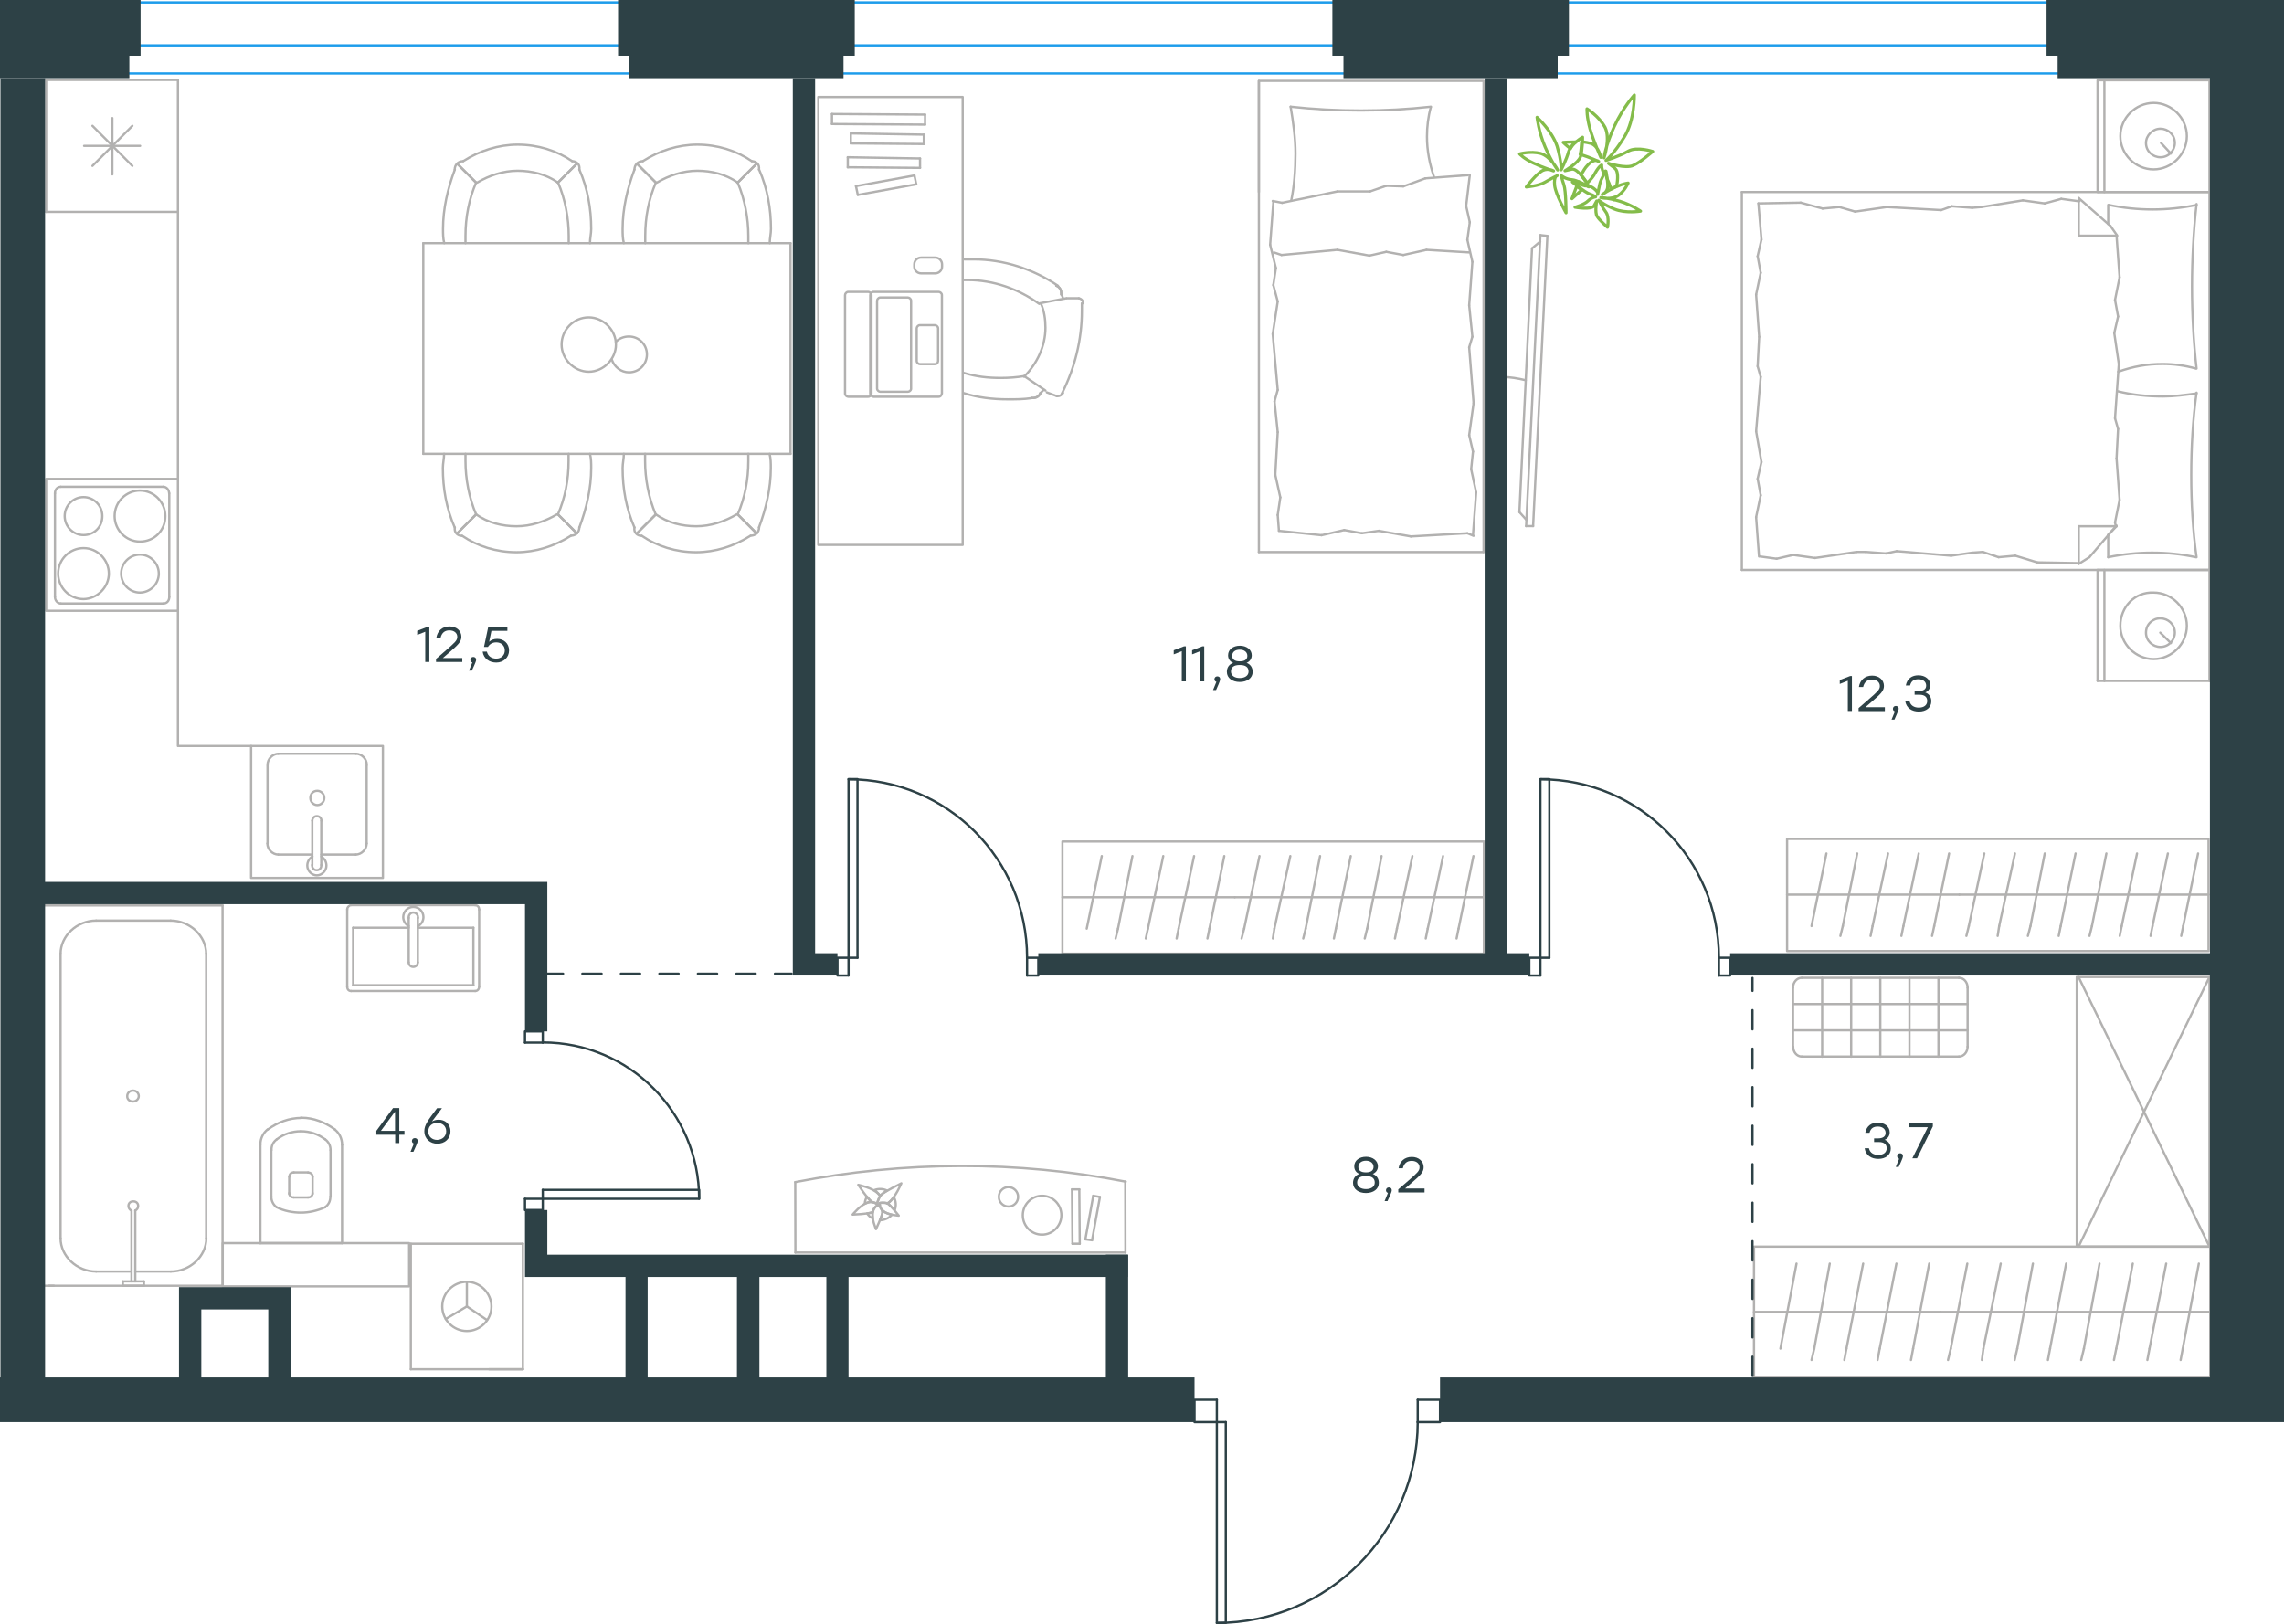 <?xml version="1.0" encoding="utf-8"?>
<!-- Generator: Adobe Illustrator 26.5.0, SVG Export Plug-In . SVG Version: 6.00 Build 0)  -->
<svg version="1.1" id="Слой_1" xmlns="http://www.w3.org/2000/svg" xmlns:xlink="http://www.w3.org/1999/xlink" x="0px" y="0px"
	 viewBox="0 0 1504.4 1069.9" style="enable-background:new 0 0 1504.4 1069.9;" xml:space="preserve">
<style type="text/css">
	.st0{fill:none;stroke:#1D9CEB;stroke-width:1.5;stroke-linecap:round;stroke-linejoin:round;stroke-miterlimit:22.926;}
	.st1{fill:none;stroke:#B2B1B0;stroke-width:1.5;stroke-linecap:round;stroke-linejoin:round;stroke-miterlimit:22.926;}
	.st2{fill:none;stroke:#2D4146;stroke-width:1.5;stroke-linecap:round;stroke-linejoin:round;stroke-miterlimit:10;}
	.st3{enable-background:new    ;}
	.st4{fill:#2D4146;}
	.st5{fill:none;stroke:#2D4146;stroke-width:1.5;stroke-linecap:round;stroke-linejoin:round;stroke-dasharray:12.684,12.684;}
	.st6{fill:none;stroke:#84BC4A;stroke-width:2;stroke-linecap:round;stroke-linejoin:round;stroke-miterlimit:22.926;}
</style>
<line class="st0" x1="47.1" y1="48.4" x2="1413.3" y2="48.4"/>
<line class="st0" x1="47.1" y1="1.6" x2="1413.3" y2="1.6"/>
<line class="st0" x1="47.1" y1="29.9" x2="1413.3" y2="29.9"/>
<g>
	<line class="st1" x1="1455.3" y1="375.5" x2="1455.3" y2="448.6"/>
	<line class="st1" x1="1381.6" y1="448.6" x2="1381.6" y2="375.5"/>
	<line class="st1" x1="1381.6" y1="375.5" x2="1455.3" y2="375.5"/>
	<line class="st1" x1="1455.3" y1="448.6" x2="1381.6" y2="448.6"/>
	<line class="st1" x1="1422.9" y1="416.8" x2="1429.9" y2="423.7"/>
	<line class="st1" x1="1386.1" y1="448.6" x2="1386.1" y2="375.5"/>
	<path class="st1" d="M1396.6,412.3c0,11.9,10,21.9,21.9,21.9s21.9-9.9,21.9-21.9c0-11.9-9.9-21.9-21.9-21.9
		C1406,389.9,1396.6,399.9,1396.6,412.3z"/>
	<path class="st1" d="M1413.5,416.8c0,5.5,4.5,9.4,9.5,9.4c5.5,0,9.5-4.5,9.5-9.4c0-5.5-4.5-9.4-9.5-9.4
		C1417.9,407.3,1413.5,411.3,1413.5,416.8z"/>
	<line class="st1" x1="1455.3" y1="126.5" x2="1455.3" y2="375.5"/>
	<line class="st1" x1="1388.6" y1="147.6" x2="1388.6" y2="135"/>
	<line class="st1" x1="1394.1" y1="346.7" x2="1369.2" y2="346.7"/>
	<line class="st1" x1="1388.6" y1="352.2" x2="1394.1" y2="346.7"/>
	<line class="st1" x1="1147.3" y1="126.5" x2="1455.3" y2="126.5"/>
	<line class="st1" x1="1369.2" y1="371.5" x2="1369.2" y2="346.7"/>
	<line class="st1" x1="1455.3" y1="375.5" x2="1147.3" y2="375.5"/>
	<line class="st1" x1="1369.2" y1="130.5" x2="1390.1" y2="148.9"/>
	<line class="st1" x1="1390.1" y1="148.9" x2="1394.6" y2="155.3"/>
	<line class="st1" x1="1388.6" y1="367.1" x2="1388.6" y2="352.6"/>
	<line class="st1" x1="1394.1" y1="155.3" x2="1369.2" y2="155.3"/>
	<line class="st1" x1="1394.1" y1="346.2" x2="1376.2" y2="367.1"/>
	<line class="st1" x1="1376.2" y1="367.1" x2="1369.2" y2="371.5"/>
	<line class="st1" x1="1369.2" y1="130.5" x2="1369.2" y2="155.3"/>
	<line class="st1" x1="1157.7" y1="241.3" x2="1158.7" y2="221.9"/>
	<line class="st1" x1="1160.2" y1="304.4" x2="1156.7" y2="284.1"/>
	<line class="st1" x1="1159.7" y1="326.3" x2="1157.7" y2="315.4"/>
	<line class="st1" x1="1157.7" y1="315.4" x2="1160.2" y2="304.4"/>
	<line class="st1" x1="1159.7" y1="248.3" x2="1157.7" y2="241.3"/>
	<line class="st1" x1="1156.7" y1="284.1" x2="1159.7" y2="248.3"/>
	<line class="st1" x1="1158.6" y1="366.6" x2="1156.7" y2="340.7"/>
	<line class="st1" x1="1156.7" y1="340.7" x2="1159.7" y2="326.3"/>
	<line class="st1" x1="1160.2" y1="157.8" x2="1158.2" y2="134"/>
	<line class="st1" x1="1159.7" y1="179.7" x2="1157.7" y2="168.8"/>
	<line class="st1" x1="1157.7" y1="168.8" x2="1160.2" y2="157.8"/>
	<line class="st1" x1="1158.7" y1="221.9" x2="1156.7" y2="194.1"/>
	<line class="st1" x1="1156.7" y1="194.1" x2="1159.7" y2="179.7"/>
	<line class="st1" x1="1147.3" y1="126.5" x2="1147.3" y2="375.5"/>
	<path class="st1" d="M1446.8,242.8c-2-17.9-3-35.8-3-54.2c0-17.9,1-36.3,3-54.2"/>
	<path class="st1" d="M1395.2,244.9c10-3.5,18.8-5.1,29.2-5.1c7.5,0,14.9,1,21.9,3"/>
	<path class="st1" d="M1446.8,135c-9.5,2-19.4,3-28.9,3c-10,0-19.4-1-28.9-3"/>
	<path class="st1" d="M1446.8,259.2c-7.5,1-14.9,2-21.9,2c-10.4,0-20.4-1-30.4-3.5"/>
	<line class="st1" x1="1306" y1="363.6" x2="1299" y2="364.1"/>
	<line class="st1" x1="1327.4" y1="366.1" x2="1316.4" y2="367.1"/>
	<line class="st1" x1="1316.4" y1="367.1" x2="1306" y2="363.6"/>
	<line class="st1" x1="1369.2" y1="371" x2="1341.8" y2="370.5"/>
	<line class="st1" x1="1341.8" y1="370.5" x2="1327.4" y2="366.1"/>
	<line class="st1" x1="1242.3" y1="364.6" x2="1228.9" y2="363.6"/>
	<line class="st1" x1="1299" y1="364.1" x2="1285.1" y2="366.1"/>
	<line class="st1" x1="1249.3" y1="363.1" x2="1242.3" y2="364.6"/>
	<line class="st1" x1="1285.1" y1="366.1" x2="1249.3" y2="363.1"/>
	<line class="st1" x1="1228.9" y1="363.6" x2="1222.9" y2="363.6"/>
	<line class="st1" x1="1181.1" y1="365.6" x2="1170.2" y2="368.1"/>
	<line class="st1" x1="1170.2" y1="368.1" x2="1159.2" y2="366.6"/>
	<line class="st1" x1="1222.9" y1="363.6" x2="1195.5" y2="367.6"/>
	<line class="st1" x1="1195.5" y1="367.6" x2="1181.1" y2="365.6"/>
	<line class="st1" x1="1221.9" y1="139.4" x2="1228.9" y2="138.4"/>
	<line class="st1" x1="1200.5" y1="137.4" x2="1211.5" y2="136.4"/>
	<line class="st1" x1="1211.5" y1="136.4" x2="1221.9" y2="139.4"/>
	<line class="st1" x1="1158.2" y1="134" x2="1186.1" y2="133.5"/>
	<line class="st1" x1="1186.1" y1="133.5" x2="1200.5" y2="137.4"/>
	<line class="st1" x1="1285.6" y1="135.9" x2="1299" y2="136.9"/>
	<line class="st1" x1="1228.9" y1="138.4" x2="1242.8" y2="136.4"/>
	<line class="st1" x1="1278.6" y1="138.4" x2="1285.6" y2="135.9"/>
	<line class="st1" x1="1242.8" y1="136.4" x2="1278.6" y2="138.4"/>
	<line class="st1" x1="1299" y1="136.9" x2="1305" y2="136.4"/>
	<line class="st1" x1="1368.7" y1="132.5" x2="1369.7" y2="132.5"/>
	<line class="st1" x1="1346.8" y1="134" x2="1357.7" y2="131"/>
	<line class="st1" x1="1357.7" y1="131" x2="1368.7" y2="132.5"/>
	<line class="st1" x1="1305" y1="136.4" x2="1332.4" y2="132"/>
	<line class="st1" x1="1332.4" y1="132" x2="1346.8" y2="134"/>
	<path class="st1" d="M1446.8,367.1c-2.5-17.9-3.5-35.8-3.5-54.2c0-17.9,1-36.3,3.5-54.2"/>
	<path class="st1" d="M1388.6,367.1c9.5-2,19.4-3,28.9-3c10,0,19.4,1,28.9,3"/>
	<line class="st1" x1="1395.1" y1="282.6" x2="1394.1" y2="302"/>
	<line class="st1" x1="1392.6" y1="219.4" x2="1395.6" y2="239.8"/>
	<line class="st1" x1="1393.1" y1="197.6" x2="1395.1" y2="208.5"/>
	<line class="st1" x1="1395.1" y1="208.5" x2="1392.6" y2="219.4"/>
	<line class="st1" x1="1393.1" y1="275.6" x2="1395.1" y2="282.6"/>
	<line class="st1" x1="1395.6" y1="239.8" x2="1393.1" y2="275.6"/>
	<line class="st1" x1="1394.1" y1="155.3" x2="1396.1" y2="182.7"/>
	<line class="st1" x1="1396.1" y1="182.7" x2="1393.1" y2="197.6"/>
	<line class="st1" x1="1393.1" y1="344.2" x2="1393.6" y2="346.7"/>
	<line class="st1" x1="1394.1" y1="302" x2="1396.1" y2="329.3"/>
	<line class="st1" x1="1396.1" y1="329.3" x2="1393.1" y2="344.2"/>
	<line class="st1" x1="1455.3" y1="52.9" x2="1455.3" y2="126.5"/>
	<line class="st1" x1="1381.6" y1="126.5" x2="1381.6" y2="52.9"/>
	<line class="st1" x1="1382.1" y1="52.9" x2="1455.3" y2="52.9"/>
	<line class="st1" x1="1455.3" y1="126.5" x2="1382.1" y2="126.5"/>
	<line class="st1" x1="1423.4" y1="94.2" x2="1429.9" y2="101.2"/>
	<line class="st1" x1="1386.1" y1="126.5" x2="1386.1" y2="52.9"/>
	<path class="st1" d="M1396.6,89.7c0,11.9,9.9,21.9,21.9,21.9c11.9,0,21.9-9.9,21.9-21.9c0-11.9-9.9-21.9-21.9-21.9
		C1406.5,67.9,1396.6,77.8,1396.6,89.7z"/>
	<path class="st1" d="M1413.5,94.2c0,5.5,4.5,9.4,9.5,9.4c5.5,0,9.5-4.5,9.5-9.4c0-5.5-4.5-9.4-9.5-9.4
		C1417.9,84.8,1413.5,89.2,1413.5,94.2z"/>
</g>
<g>
	<path class="st1" d="M1004.9,250.5c-5.1-1.2-10.1-2.1-15.1-2.1"/>
	<line class="st1" x1="1014.6" y1="154.9" x2="1005.2" y2="346.6"/>
	<line class="st1" x1="1009.8" y1="346.6" x2="1019.2" y2="155.4"/>
	<line class="st1" x1="1019.2" y1="155.4" x2="1014.6" y2="154.9"/>
	<line class="st1" x1="1000.8" y1="337.4" x2="1009.1" y2="163.6"/>
	<line class="st1" x1="1005.3" y1="342.4" x2="1000.8" y2="337.4"/>
	<line class="st1" x1="1009.1" y1="163.6" x2="1014.5" y2="159.1"/>
	<line class="st1" x1="1009.8" y1="346.6" x2="1005.2" y2="346.6"/>
</g>
<g>
	<line class="st1" x1="1177.1" y1="589.4" x2="1290.6" y2="589.4"/>
	<line class="st1" x1="1272.6" y1="616.6" x2="1274" y2="610.1"/>
	<line class="st1" x1="1274" y1="610.1" x2="1283.8" y2="562.3"/>
	<line class="st1" x1="1252.4" y1="616.6" x2="1253.7" y2="610.1"/>
	<line class="st1" x1="1253.7" y1="610.1" x2="1263.8" y2="562.3"/>
	<line class="st1" x1="1232.1" y1="616.6" x2="1233.4" y2="610.1"/>
	<line class="st1" x1="1233.4" y1="610.1" x2="1243.6" y2="562.3"/>
	<line class="st1" x1="1212.2" y1="616.6" x2="1213.8" y2="610.1"/>
	<line class="st1" x1="1213.8" y1="610.1" x2="1223.3" y2="562.3"/>
	<line class="st1" x1="1193.2" y1="610.1" x2="1203" y2="562.3"/>
	<rect x="1177.1" y="552.7" class="st1" width="277.6" height="73.9"/>
	<line class="st1" x1="1290.6" y1="589.4" x2="1454.7" y2="589.4"/>
	<line class="st1" x1="1436.7" y1="616.6" x2="1438" y2="610.1"/>
	<line class="st1" x1="1438" y1="610.1" x2="1447.8" y2="562.3"/>
	<line class="st1" x1="1416.5" y1="616.6" x2="1417.8" y2="610.1"/>
	<line class="st1" x1="1417.8" y1="610.1" x2="1427.9" y2="562.3"/>
	<line class="st1" x1="1396.2" y1="616.6" x2="1397.5" y2="610.1"/>
	<line class="st1" x1="1397.5" y1="610.1" x2="1407.6" y2="562.3"/>
	<line class="st1" x1="1376.3" y1="616.6" x2="1377.9" y2="610.1"/>
	<line class="st1" x1="1377.9" y1="610.1" x2="1387.4" y2="562.3"/>
	<line class="st1" x1="1356" y1="616.6" x2="1357.3" y2="610.1"/>
	<line class="st1" x1="1357.3" y1="610.1" x2="1367.1" y2="562.3"/>
	<line class="st1" x1="1335.7" y1="616.6" x2="1337.4" y2="610.1"/>
	<line class="st1" x1="1337.4" y1="610.1" x2="1346.8" y2="562.3"/>
	<line class="st1" x1="1315.8" y1="616.6" x2="1316.8" y2="610.1"/>
	<line class="st1" x1="1316.8" y1="610.1" x2="1327.2" y2="562.3"/>
	<line class="st1" x1="1296.8" y1="610.1" x2="1307" y2="562.3"/>
	<line class="st1" x1="1295.2" y1="616.6" x2="1296.8" y2="610.1"/>
</g>
<g>
	<line class="st1" x1="880.9" y1="164.6" x2="902" y2="168.4"/>
	<line class="st1" x1="913.1" y1="165.9" x2="924.3" y2="168"/>
	<line class="st1" x1="902" y1="168.4" x2="913.1" y2="165.9"/>
	<line class="st1" x1="839.1" y1="166.3" x2="844.1" y2="168"/>
	<line class="st1" x1="844.1" y1="168" x2="880.9" y2="164.6"/>
	<line class="st1" x1="939.6" y1="164.6" x2="967.7" y2="166.3"/>
	<line class="st1" x1="924.3" y1="168" x2="939.6" y2="164.6"/>
	<line class="st1" x1="967.7" y1="201.1" x2="969.8" y2="221.8"/>
	<line class="st1" x1="970.6" y1="265.6" x2="967.7" y2="286.7"/>
	<line class="st1" x1="970.2" y1="297.5" x2="969" y2="309.1"/>
	<line class="st1" x1="967.7" y1="286.7" x2="970.2" y2="297.5"/>
	<line class="st1" x1="969.8" y1="221.8" x2="967.7" y2="228.8"/>
	<line class="st1" x1="967.7" y1="228.8" x2="970.6" y2="265.6"/>
	<line class="st1" x1="972.3" y1="324.4" x2="970.2" y2="352.6"/>
	<line class="st1" x1="969" y1="309.1" x2="972.3" y2="324.4"/>
	<line class="st1" x1="968.1" y1="146.4" x2="966.5" y2="158"/>
	<line class="st1" x1="969.8" y1="172.5" x2="967.7" y2="201.1"/>
	<line class="st1" x1="966.5" y1="158" x2="969.8" y2="172.5"/>
	<line class="st1" x1="841.6" y1="284.7" x2="839.5" y2="264.4"/>
	<line class="st1" x1="838.3" y1="220.1" x2="841.6" y2="198.6"/>
	<line class="st1" x1="838.7" y1="187.8" x2="840.4" y2="176.6"/>
	<line class="st1" x1="841.6" y1="198.6" x2="838.7" y2="187.8"/>
	<line class="st1" x1="839.5" y1="264.4" x2="841.6" y2="256.9"/>
	<line class="st1" x1="841.6" y1="256.9" x2="838.3" y2="220.1"/>
	<line class="st1" x1="836.6" y1="161.3" x2="838.7" y2="133.2"/>
	<line class="st1" x1="840.4" y1="176.6" x2="836.6" y2="161.3"/>
	<line class="st1" x1="841.6" y1="339.3" x2="843.3" y2="327.7"/>
	<line class="st1" x1="842.4" y1="349.7" x2="841.6" y2="339.3"/>
	<line class="st1" x1="840" y1="312.8" x2="841.6" y2="284.7"/>
	<line class="st1" x1="843.3" y1="327.7" x2="840" y2="312.8"/>
	<line class="st1" x1="977.2" y1="363.7" x2="829.2" y2="363.7"/>
	<polyline class="st1" points="977.2,363.7 977.2,53.3 829.2,53.3 829.2,363.7 	"/>
	<line class="st1" x1="929.3" y1="353.4" x2="908.2" y2="349.7"/>
	<line class="st1" x1="897" y1="351.3" x2="885.4" y2="349.2"/>
	<line class="st1" x1="908.2" y1="349.7" x2="897" y2="351.3"/>
	<line class="st1" x1="970.6" y1="353" x2="966.5" y2="351.3"/>
	<line class="st1" x1="966.5" y1="351.3" x2="929.3" y2="353.4"/>
	<line class="st1" x1="870.5" y1="352.6" x2="842.4" y2="349.7"/>
	<line class="st1" x1="885.4" y1="349.2" x2="870.5" y2="352.6"/>
	<line class="st1" x1="968.1" y1="115.4" x2="965.7" y2="135.7"/>
	<line class="st1" x1="965.7" y1="135.7" x2="968.1" y2="146.4"/>
	<line class="st1" x1="880.9" y1="126.1" x2="902.4" y2="126.1"/>
	<line class="st1" x1="913.1" y1="122.4" x2="924.3" y2="122.8"/>
	<line class="st1" x1="902.4" y1="126.1" x2="913.1" y2="122.4"/>
	<line class="st1" x1="838.3" y1="132.4" x2="844.5" y2="133.6"/>
	<line class="st1" x1="844.5" y1="133.6" x2="880.9" y2="126.1"/>
	<line class="st1" x1="938.8" y1="117.5" x2="966.9" y2="115.4"/>
	<line class="st1" x1="924.3" y1="122.8" x2="938.8" y2="117.5"/>
	<line class="st1" x1="829.2" y1="126.5" x2="829.2" y2="53.3"/>
	<path class="st1" d="M942.5,70.3c-15.3,1.7-30.5,2.5-46.2,2.5c-15.3,0-30.9-0.8-46.2-2.5"/>
	<path class="st1" d="M944.6,116.8c-3-8.8-4.7-17.6-4.7-26.8c0-6.6,0.8-13.2,2.5-19.3"/>
	<path class="st1" d="M850.1,70.3c1.7,10.1,3.2,20.8,3.2,30.9c0,10.7-0.9,22-2.8,30.9"/>
</g>
<g>
	<rect x="539" y="63.9" class="st1" width="95.1" height="295.1"/>
	<line class="st1" x1="710.6" y1="196.5" x2="702.7" y2="196.5"/>
	<line class="st1" x1="689.5" y1="258.5" x2="696.1" y2="261"/>
	<line class="st1" x1="674.6" y1="247.8" x2="688.6" y2="257.3"/>
	<line class="st1" x1="684.9" y1="199.8" x2="702.3" y2="196.5"/>
	<path class="st1" d="M674.6,247.8c-5,0.8-9.9,1.2-15.3,1.2c-8.7,0-16.1-0.8-24.4-3.3"/>
	<path class="st1" d="M635.2,170.9h6.2c19.5,0,38.9,6.2,55.5,17.4"/>
	<path class="st1" d="M634.8,184.5h2.5c17,0,33.5,5.8,47.2,15.7"/>
	<path class="st1" d="M685.7,200.2c2.1,4.5,2.9,10.3,2.9,15.7c0,12-5.4,23.6-14.1,32.3"/>
	<path class="st1" d="M679.5,262.3c-5.4,0.8-10.3,0.8-15.7,0.8c-10.3,0-19.9-1.2-29-4.1"/>
	<path class="st1" d="M699.4,194.4c0.4,0.8,0.4,1.2,0.8,2.1"/>
	<path class="st1" d="M712.6,199.8v5c0,19-4.6,37.6-13.2,54.6"/>
	<path class="st1" d="M700.2,258.9c-0.8,1.2-2.1,2.1-3.3,2.1h-0.8"/>
	<path class="st1" d="M710.6,196.5c2.1,0.4,2.9,2.1,2.9,3.3"/>
	<path class="st1" d="M687.4,256.9c-0.8,0.8-1.2,1.2-2.1,2.1"/>
	<path class="st1" d="M695.7,188.2c2.1,0.8,3.3,2.5,3.3,5v0.8"/>
	<path class="st1" d="M685.3,258.9c-0.8,2.1-2.5,3.3-5,3.3h-0.8"/>
	<path class="st1" d="M685.3,258.9c-0.8,2.1-2.5,3.3-5,3.3h-0.8"/>
	<path class="st1" d="M695.7,188.2c2.1,0.8,3.3,2.5,3.3,5v0.8"/>
	<path class="st1" d="M571.9,261.4h-13.2c-0.8,0-2.1-0.8-2.1-2.1v-64.9c0-0.8,0.8-2.1,2.1-2.1h13.2c0.8,0,2.1,0.8,2.1,2.1v64.9
		C573.6,261,572.7,261.4,571.9,261.4z"/>
	<path class="st1" d="M598,258.1h-18.2c-0.8,0-2.1-0.8-2.1-2.1v-57.9c0-0.8,0.8-2.1,2.1-2.1H598c0.8,0,2.1,0.8,2.1,2.1v58.3
		C600,257.3,598.8,258.1,598,258.1z"/>
	<path class="st1" d="M615.8,239.9h-9.9c-0.8,0-2.1-0.8-2.1-2.1v-21.5c0-0.8,0.8-2.1,2.1-2.1h9.9c0.8,0,2.1,0.8,2.1,2.1v21.5
		C617.8,239.1,617,239.9,615.8,239.9z"/>
	<path class="st1" d="M618.3,261.4h-43c-0.8,0-2.1-0.8-2.1-2.1v-64.9c0-0.8,0.8-2.1,2.1-2.1h43c0.8,0,2.1,0.8,2.1,2.1v64.9
		C619.9,261,619.1,261.4,618.3,261.4z"/>
	<line class="st1" x1="603.5" y1="121.4" x2="565" y2="128.4"/>
	<line class="st1" x1="558.4" y1="110.2" x2="558.4" y2="103.6"/>
	<line class="st1" x1="558.4" y1="103.6" x2="606" y2="104.4"/>
	<line class="st1" x1="606" y1="110.6" x2="558.4" y2="110.2"/>
	<line class="st1" x1="602.3" y1="115.6" x2="603.5" y2="121.4"/>
	<line class="st1" x1="606" y1="104.4" x2="606" y2="110.6"/>
	<line class="st1" x1="563.8" y1="122.6" x2="602.3" y2="115.6"/>
	<line class="st1" x1="565" y1="128.4" x2="563.8" y2="122.6"/>
	<line class="st1" x1="560.4" y1="94.5" x2="560.4" y2="87.9"/>
	<line class="st1" x1="560.4" y1="87.9" x2="608.5" y2="88.7"/>
	<line class="st1" x1="608.5" y1="94.9" x2="560.4" y2="94.5"/>
	<line class="st1" x1="608.5" y1="88.7" x2="608.5" y2="94.9"/>
	<line class="st1" x1="548" y1="81.7" x2="548" y2="75.1"/>
	<line class="st1" x1="548" y1="75.1" x2="609.3" y2="75.5"/>
	<line class="st1" x1="609.3" y1="82.1" x2="548" y2="81.7"/>
	<line class="st1" x1="609.3" y1="75.5" x2="609.3" y2="82.1"/>
	<path class="st1" d="M602.2,175.7v-1.6c0-2.4,2-4.4,4.5-4.4h9.3c2.4,0,4.5,2,4.5,4.4v1.6c0,2.4-2,4.4-4.5,4.4h-9.3
		C604.2,180.1,602.2,178.1,602.2,175.7z"/>
</g>
<g>
	<line class="st1" x1="699.8" y1="591.1" x2="813.3" y2="591.1"/>
	<line class="st1" x1="795.3" y1="618.3" x2="796.6" y2="611.8"/>
	<line class="st1" x1="796.6" y1="611.8" x2="806.4" y2="564"/>
	<line class="st1" x1="775" y1="618.3" x2="776.3" y2="611.8"/>
	<line class="st1" x1="776.3" y1="611.8" x2="786.5" y2="564"/>
	<line class="st1" x1="754.7" y1="618.3" x2="756.1" y2="611.8"/>
	<line class="st1" x1="756.1" y1="611.8" x2="766.2" y2="564"/>
	<line class="st1" x1="734.8" y1="618.3" x2="736.4" y2="611.8"/>
	<line class="st1" x1="736.4" y1="611.8" x2="745.9" y2="564"/>
	<line class="st1" x1="715.8" y1="611.8" x2="725.7" y2="564"/>
	<rect x="699.8" y="554.4" class="st1" width="277.6" height="73.9"/>
	<line class="st1" x1="813.3" y1="591.1" x2="977.3" y2="591.1"/>
	<line class="st1" x1="959.4" y1="618.3" x2="960.7" y2="611.8"/>
	<line class="st1" x1="960.7" y1="611.8" x2="970.5" y2="564"/>
	<line class="st1" x1="939.1" y1="618.3" x2="940.4" y2="611.8"/>
	<line class="st1" x1="940.4" y1="611.8" x2="950.5" y2="564"/>
	<line class="st1" x1="918.8" y1="618.3" x2="920.1" y2="611.8"/>
	<line class="st1" x1="920.1" y1="611.8" x2="930.3" y2="564"/>
	<line class="st1" x1="898.9" y1="618.3" x2="900.5" y2="611.8"/>
	<line class="st1" x1="900.5" y1="611.8" x2="910" y2="564"/>
	<line class="st1" x1="878.6" y1="618.3" x2="879.9" y2="611.8"/>
	<line class="st1" x1="879.9" y1="611.8" x2="889.7" y2="564"/>
	<line class="st1" x1="858.4" y1="618.3" x2="860" y2="611.8"/>
	<line class="st1" x1="860" y1="611.8" x2="869.5" y2="564"/>
	<line class="st1" x1="838.4" y1="618.3" x2="839.4" y2="611.8"/>
	<line class="st1" x1="839.4" y1="611.8" x2="849.9" y2="564"/>
	<line class="st1" x1="819.5" y1="611.8" x2="829.6" y2="564"/>
	<line class="st1" x1="817.8" y1="618.3" x2="819.5" y2="611.8"/>
</g>
<g>
	<line class="st1" x1="117.2" y1="52.7" x2="117.2" y2="139.6"/>
	<line class="st1" x1="74" y1="77.8" x2="74" y2="114.9"/>
	<line class="st1" x1="60.9" y1="109.3" x2="87.2" y2="82.9"/>
	<line class="st1" x1="60.9" y1="82.9" x2="87.2" y2="109.3"/>
	<line class="st1" x1="55.4" y1="96.1" x2="92.3" y2="96.1"/>
	<line class="st1" x1="117.2" y1="139.6" x2="30.4" y2="139.6"/>
	<line class="st1" x1="30.4" y1="52.7" x2="30.4" y2="139.6"/>
	<line class="st1" x1="117.2" y1="52.7" x2="30.4" y2="52.7"/>
</g>
<g>
	<rect x="165.4" y="491.5" class="st1" width="86.8" height="86.9"/>
	<line class="st1" x1="205.7" y1="540.7" x2="205.7" y2="569.9"/>
	<line class="st1" x1="211.6" y1="563" x2="234.4" y2="563"/>
	<line class="st1" x1="234.4" y1="496.6" x2="183.3" y2="496.6"/>
	<line class="st1" x1="183.3" y1="563" x2="205.7" y2="563"/>
	<line class="st1" x1="176.2" y1="503.9" x2="176.2" y2="555.7"/>
	<line class="st1" x1="211.6" y1="569.9" x2="211.6" y2="540.7"/>
	<line class="st1" x1="241.5" y1="555.7" x2="241.5" y2="503.9"/>
	<path class="st1" d="M205.7,540.7L205.7,540.7c0-1.7,1.3-3,3-3s3,1.3,3,3"/>
	<path class="st1" d="M241.5,555.7c0,3.9-3.4,7.3-7.2,7.3"/>
	<path class="st1" d="M211.6,564.3c2.1,1.3,3.4,3.4,3.4,6c0,3.4-3,6.4-6.3,6.4c-3.4,0-6.3-3-6.3-6.4c0-2.6,1.3-4.7,3.4-6"/>
	<path class="st1" d="M176.2,503.9c0-3.9,3.4-7.3,7.2-7.3"/>
	<path class="st1" d="M183.3,563c-3.8,0-7.2-3.4-7.2-7.3"/>
	<path class="st1" d="M234.4,496.6c3.8,0,7.2,3.4,7.2,7.3"/>
	<path class="st1" d="M211.6,569.9v0.4c0,1.7-1.3,3-3,3s-3-1.3-3-3v-0.4"/>
	<path class="st1" d="M204.4,525.7c0,2.6,2.1,4.7,4.6,4.7s4.6-2.1,4.6-4.7c0-2.6-2.1-4.7-4.6-4.7C206.1,521,204.4,523.2,204.4,525.7
		z"/>
</g>
<g>
	<path class="st1" d="M67.4,340c0-6.9-5.6-12.5-12.4-12.5s-12.4,5.6-12.4,12.5s5.6,12.5,12.4,12.5C61.9,352.5,67.4,347.3,67.4,340z"
		/>
	<path class="st1" d="M71.7,377.9c0-9-7.3-16.8-16.7-16.8c-9,0-16.7,7.3-16.7,16.8c0,9,7.3,16.8,16.7,16.8
		C64,394.6,71.7,386.9,71.7,377.9z"/>
	<path class="st1" d="M104.6,377.9c0-6.9-5.6-12.5-12.4-12.5s-12.4,5.6-12.4,12.5s5.6,12.5,12.4,12.5
		C99.1,390.3,104.6,384.7,104.6,377.9z"/>
	<path class="st1" d="M108.9,340c0-9-7.3-16.8-16.7-16.8c-9,0-16.7,7.3-16.7,16.8c0,9,7.3,16.8,16.7,16.8S108.9,349.5,108.9,340z"/>
	<line class="st1" x1="36.2" y1="393.3" x2="36.2" y2="325"/>
	<line class="st1" x1="107.6" y1="397.6" x2="40" y2="397.6"/>
	<line class="st1" x1="111.5" y1="325" x2="111.5" y2="393.3"/>
	<line class="st1" x1="40" y1="320.7" x2="107.6" y2="320.7"/>
	<path class="st1" d="M111.5,393.3L111.5,393.3c0,2.6-1.7,4.3-3.8,4.3"/>
	<path class="st1" d="M36.2,325L36.2,325c0-2.6,1.7-4.3,3.8-4.3"/>
	<path class="st1" d="M40,397.6L40,397.6c-2.1,0-3.8-2.1-3.8-4.3"/>
	<path class="st1" d="M107.6,320.7L107.6,320.7c2.1,0,3.8,2.1,3.8,4.3"/>
	<rect x="30.4" y="315.5" class="st1" width="86.8" height="86.9"/>
</g>
<line class="st1" x1="117.2" y1="139.6" x2="117.2" y2="315.5"/>
<line class="st1" x1="117.2" y1="402.4" x2="117.2" y2="491.5"/>
<line class="st1" x1="165.4" y1="491.5" x2="117.9" y2="491.5"/>
<g>
	<line class="st1" x1="520.7" y1="299" x2="278.8" y2="299"/>
	<line class="st1" x1="278.8" y1="160.2" x2="520.7" y2="160.2"/>
	<g>
		<line class="st1" x1="278.8" y1="299" x2="278.8" y2="160.2"/>
		<line class="st1" x1="520.7" y1="160.2" x2="520.7" y2="299"/>
		<path class="st1" d="M369.9,227c0,9.6,8.3,17.9,17.9,17.9c9.6,0,17.9-8.3,17.9-17.9c0-9.6-8.3-17.9-17.9-17.9
			C377.7,209.1,369.9,217.4,369.9,227z"/>
		<path class="st1" d="M405.6,225.2c2.2-2.2,5.2-3.5,8.7-3.5c6.5,0,11.8,5.2,11.8,11.8s-5.2,11.8-11.8,11.8c-5.2,0-9.6-3.5-11.3-8.3
			"/>
	</g>
	<g>
		<path class="st1" d="M367.5,120.3c-7.8-5.5-17.2-7.8-26.6-7.8c-9.4,0-18.7,3.1-26.6,7.8"/>
		<path class="st1" d="M388.6,160.2c0-3.1,0.8-6.3,0.8-9.4c0-13.3-2.3-26.6-7.8-39.1"/>
		<path class="st1" d="M299.6,111.7c-4.7,12.5-7.8,25.8-7.8,39.1c0,3.1,0,6.3,0.8,9.4"/>
		<path class="st1" d="M374.6,160.2c0-1.6,0-3.1,0-4.7c0-11.7-2.3-24.2-7-35.2"/>
		<path class="st1" d="M313.6,120.3c-4.7,10.9-7,22.7-7,35.2c0,1.6,0,3.1,0,4.7"/>
		<path class="st1" d="M376.9,106.2c-10.2-7-22.7-10.9-35.9-10.9c-12.5,0-25,3.9-35.9,10.9"/>
		<line class="st1" x1="367.5" y1="120.3" x2="380" y2="107.8"/>
		<line class="st1" x1="313.6" y1="120.3" x2="301.1" y2="107.8"/>
		<line class="st1" x1="367.5" y1="120.3" x2="380" y2="107.8"/>
		<line class="st1" x1="313.6" y1="120.3" x2="301.1" y2="107.8"/>
		<path class="st1" d="M305,106.2c-3.1,0-5.5,2.3-5.5,5.5"/>
		<path class="st1" d="M381.6,111.7c0.6-3.1-1.6-5.5-4.7-5.5"/>
		<path class="st1" d="M485.9,120.3c-7.8-5.5-17.2-7.8-26.6-7.8c-9.4,0-18.7,3.1-26.6,7.8"/>
		<path class="st1" d="M507,160.2c0-3.1,0.8-6.3,0.8-9.4c0-13.3-2.3-26.6-7.8-39.1"/>
		<path class="st1" d="M417.9,111.7c-4.7,12.5-7.8,25.8-7.8,39.1c0,3.1,0,6.3,0.8,9.4"/>
		<path class="st1" d="M492.9,160.2c0-1.6,0-3.1,0-4.7c0-11.7-2.3-24.2-7-35.2"/>
		<path class="st1" d="M432,120.3c-4.7,10.9-7,22.7-7,35.2c0,1.6,0,3.1,0,4.7"/>
		<path class="st1" d="M495.2,106.2c-10.2-7-22.7-10.9-35.9-10.9c-12.5,0-25,3.9-35.9,10.9"/>
		<line class="st1" x1="485.9" y1="120.3" x2="498.4" y2="107.8"/>
		<line class="st1" x1="432" y1="120.3" x2="419.5" y2="107.8"/>
		<line class="st1" x1="485.9" y1="120.3" x2="498.4" y2="107.8"/>
		<line class="st1" x1="432" y1="120.3" x2="419.5" y2="107.8"/>
		<path class="st1" d="M423.4,106.2c-3.1,0-5.5,2.3-5.5,5.5"/>
		<path class="st1" d="M499.9,111.7c0.6-3.1-1.6-5.5-4.7-5.5"/>
	</g>
	<g>
		<path class="st1" d="M432,338.9c7.8,5.5,17.2,7.8,26.6,7.8c9.4,0,18.7-3.1,26.6-7.8"/>
		<path class="st1" d="M410.9,299c0,3.1-0.8,6.3-0.8,9.4c0,13.3,2.3,26.6,7.8,39.1"/>
		<path class="st1" d="M499.9,347.5c4.7-12.5,7.8-25.8,7.8-39.1c0-3.1,0-6.3-0.8-9.4"/>
		<path class="st1" d="M424.9,299c0,1.6,0,3.1,0,4.7c0,11.7,2.3,24.2,7,35.2"/>
		<path class="st1" d="M485.9,338.9c4.7-10.9,7-22.7,7-35.2c0-1.6,0-3.1,0-4.7"/>
		<path class="st1" d="M422.6,352.9c10.2,7,22.7,10.9,35.9,10.9c12.5,0,25-3.9,35.9-10.9"/>
		<line class="st1" x1="432" y1="338.9" x2="419.5" y2="351.4"/>
		<line class="st1" x1="485.9" y1="338.9" x2="498.4" y2="351.4"/>
		<line class="st1" x1="432" y1="338.9" x2="419.5" y2="351.4"/>
		<line class="st1" x1="485.9" y1="338.9" x2="498.4" y2="351.4"/>
		<path class="st1" d="M494.5,352.9c3.1,0,5.5-2.3,5.5-5.5"/>
		<path class="st1" d="M417.9,347.5c-0.6,3.1,1.6,5.5,4.7,5.5"/>
		<path class="st1" d="M313.6,338.9c7.8,5.5,17.2,7.8,26.6,7.8c9.4,0,18.7-3.1,26.6-7.8"/>
		<path class="st1" d="M292.5,299c0,3.1-0.8,6.3-0.8,9.4c0,13.3,2.3,26.6,7.8,39.1"/>
		<path class="st1" d="M381.6,347.5c4.7-12.5,7.8-25.8,7.8-39.1c0-3.1,0-6.3-0.8-9.4"/>
		<path class="st1" d="M306.6,299c0,1.6,0,3.1,0,4.7c0,11.7,2.3,24.2,7,35.2"/>
		<path class="st1" d="M367.5,338.9c4.7-10.9,7-22.7,7-35.2c0-1.6,0-3.1,0-4.7"/>
		<path class="st1" d="M304.3,352.9c10.2,7,22.7,10.9,35.9,10.9c12.5,0,25-3.9,35.9-10.9"/>
		<line class="st1" x1="313.6" y1="338.9" x2="301.1" y2="351.4"/>
		<line class="st1" x1="367.5" y1="338.9" x2="380" y2="351.4"/>
		<line class="st1" x1="313.6" y1="338.9" x2="301.1" y2="351.4"/>
		<line class="st1" x1="367.5" y1="338.9" x2="380" y2="351.4"/>
		<path class="st1" d="M376.1,352.9c3.1,0,5.5-2.3,5.5-5.5"/>
		<path class="st1" d="M299.6,347.5c-0.6,3.1,1.6,5.5,4.7,5.5"/>
	</g>
</g>
<g>
	<line class="st1" x1="171" y1="819" x2="225.3" y2="819"/>
	<g>
		<line class="st1" x1="171.5" y1="754.2" x2="171.5" y2="819"/>
		<line class="st1" x1="217.7" y1="788.3" x2="217.7" y2="757.7"/>
		<line class="st1" x1="178.7" y1="757.7" x2="178.7" y2="788.3"/>
		<line class="st1" x1="205.9" y1="786.6" x2="205.9" y2="775.4"/>
		<line class="st1" x1="190.5" y1="775.4" x2="190.5" y2="786.6"/>
		<line class="st1" x1="193.5" y1="788.9" x2="202.9" y2="788.9"/>
		<line class="st1" x1="225.3" y1="819" x2="225.3" y2="754.2"/>
		<line class="st1" x1="202.9" y1="772.4" x2="193.5" y2="772.4"/>
		<path class="st1" d="M220.6,744.1c-6.5-4.7-14.2-7.7-21.8-7.7c0,0,0,0-0.6,0"/>
		<path class="st1" d="M202.9,788.9c1.8,0,3-1.2,3-2.9"/>
		<path class="st1" d="M214.1,795.4c2.4-1.8,3.5-4.1,3.5-7.1"/>
		<path class="st1" d="M205.9,775.4c0-1.8-1.2-2.9-3-2.9"/>
		<path class="st1" d="M214.1,750.6c-4.7-3.5-10-5.3-15.9-5.3"/>
		<path class="st1" d="M193.5,772.4c-1.8,0-2.9,1.2-2.9,2.9"/>
		<path class="st1" d="M190.5,786c0,1.8,1.2,2.9,2.9,2.9"/>
		<path class="st1" d="M178.7,788.3c0,2.9,1.2,5.3,3.5,7.1"/>
		<path class="st1" d="M182.3,795.4c4.7,2.4,10.6,3.5,15.9,3.5s10.6-1.2,15.9-3.5"/>
		<path class="st1" d="M182.3,750.6c-2.4,1.8-3.5,4.1-3.5,7.1"/>
		<path class="st1" d="M198.7,736.5L198.7,736.5c-8.3,0-15.9,2.9-22.4,7.7"/>
		<path class="st1" d="M225.3,754.2c0-4.1-1.8-7.7-4.7-10"/>
		<path class="st1" d="M176.2,744.1c-2.9,2.4-4.7,5.9-4.7,10"/>
		<path class="st1" d="M198.2,745.3L198.2,745.3c-5.9,0-11.2,1.8-15.9,5.3"/>
		<path class="st1" d="M217.7,757.7c0-2.9-1.2-5.3-3.5-7.1"/>
	</g>
	<rect x="146.7" y="819" class="st1" width="122.8" height="28.5"/>
</g>
<g>
	<line class="st1" x1="232.6" y1="649.1" x2="232.6" y2="611.2"/>
	<line class="st1" x1="232.6" y1="611.2" x2="269.2" y2="611.2"/>
	<line class="st1" x1="275.2" y1="611.2" x2="311.8" y2="611.2"/>
	<line class="st1" x1="311.8" y1="649.1" x2="232.6" y2="649.1"/>
	<line class="st1" x1="311.8" y1="611.2" x2="311.8" y2="649.1"/>
	<line class="st1" x1="313" y1="596.3" x2="231.3" y2="596.3"/>
	<line class="st1" x1="315.6" y1="650" x2="315.6" y2="599.3"/>
	<line class="st1" x1="231.3" y1="652.9" x2="313" y2="652.9"/>
	<line class="st1" x1="228.7" y1="599.3" x2="228.7" y2="650"/>
	<path class="st1" d="M228.7,650c0,1.8,1,2.9,2.6,2.9"/>
	<path class="st1" d="M313,652.9c1.5,0,2.6-1.2,2.6-3"/>
	<path class="st1" d="M315.6,599.3c0-1.8-1-2.9-2.6-2.9"/>
	<path class="st1" d="M231.3,596.3c-1,0-2.6,1.2-2.6,2.9"/>
	<line class="st1" x1="275.2" y1="634" x2="275.2" y2="604.7"/>
	<line class="st1" x1="269.2" y1="604.7" x2="269.2" y2="634"/>
	<path class="st1" d="M275.2,634L275.2,634c0,1.7-1.3,3-3,3s-3-1.3-3-3l0,0"/>
	<path class="st1" d="M269.2,610.1c-2.2-1.1-3.6-3.4-3.6-5.9c0-3.7,3-6.7,6.6-6.7c3.7,0,6.7,3,6.7,6.7c0,2.5-1.4,4.8-3.6,5.9"/>
	<path class="st1" d="M269.2,604.7c0-0.1,0-0.3,0-0.4c0-1.7,1.4-3.1,3-3.1c1.7,0,3.1,1.4,3.1,3.1c0,0.1,0,0.3,0,0.4"/>
</g>
<g>
	<line class="st1" x1="85.7" y1="837.7" x2="63.3" y2="837.7"/>
	<line class="st1" x1="112.5" y1="837.7" x2="89.1" y2="837.7"/>
	<line class="st1" x1="39.9" y1="815.8" x2="39.9" y2="628.4"/>
	<line class="st1" x1="63.3" y1="606.5" x2="112.5" y2="606.5"/>
	<line class="st1" x1="146.6" y1="596.5" x2="146.6" y2="847.1"/>
	<line class="st1" x1="28.5" y1="596.5" x2="146.6" y2="596.5"/>
	<line class="st1" x1="135.8" y1="628.4" x2="135.8" y2="815.8"/>
	<line class="st1" x1="28.5" y1="847.1" x2="28.5" y2="596.5"/>
	<line class="st1" x1="146.6" y1="847.1" x2="28.5" y2="847.1"/>
	<path class="st1" d="M63.3,606.5c-12.6,0-23.4,10-23.4,21.9"/>
	<path class="st1" d="M112.5,837.7c12.6,0,23.4-10,23.4-21.9"/>
	<path class="st1" d="M135.8,628.4c0-11.8-10.7-21.9-23.4-21.9"/>
	<path class="st1" d="M39.9,815.8c0,11.8,10.7,21.9,23.4,21.9"/>
	<line class="st1" x1="35.5" y1="847.1" x2="32.3" y2="847.1"/>
	<line class="st1" x1="86.6" y1="844.2" x2="86.6" y2="797.5"/>
	<line class="st1" x1="89.1" y1="797.5" x2="89.1" y2="844.2"/>
	<line class="st1" x1="94.8" y1="847.1" x2="80.9" y2="847.1"/>
	<line class="st1" x1="80.9" y1="847.1" x2="80.9" y2="844.2"/>
	<line class="st1" x1="80.9" y1="844.2" x2="94.8" y2="844.2"/>
	<line class="st1" x1="94.8" y1="844.2" x2="94.8" y2="847.1"/>
	<path class="st1" d="M89.1,797.5c1.3-0.6,1.9-1.8,1.9-3c0-1.8-1.3-3-3.2-3c-1.9,0-3.2,1.2-3.2,3c0,1.2,0.6,2.4,1.9,3"/>
	<path class="st1" d="M87.6,725.7c2.1,0,3.8-1.6,3.8-3.6s-1.7-3.6-3.8-3.6c-2.1,0-3.8,1.6-3.8,3.6C83.7,724.4,85.5,725.7,87.6,725.7
		z"/>
</g>
<g>
	<line class="st1" x1="344.4" y1="819.4" x2="270.6" y2="819.4"/>
	<g>
		<line class="st1" x1="270.6" y1="902.1" x2="270.6" y2="819.4"/>
		<line class="st1" x1="322.2" y1="902.1" x2="344.4" y2="902.1"/>
		<line class="st1" x1="270.6" y1="902.1" x2="344.4" y2="902.1"/>
		<line class="st1" x1="307.5" y1="860.7" x2="320.8" y2="869.7"/>
		<line class="st1" x1="307.5" y1="860.7" x2="307.5" y2="844.5"/>
		<line class="st1" x1="307.5" y1="860.7" x2="293.6" y2="869"/>
		<path class="st1" d="M307.5,844.5c-8.9,0-16.2,7.3-16.2,16.2s7.3,16.2,16.2,16.2s16.2-7.3,16.2-16.2
			C323.7,852.1,316.4,844.5,307.5,844.5z"/>
		<line class="st1" x1="344.4" y1="902.1" x2="344.4" y2="819.3"/>
	</g>
</g>
<g>
	<line class="st1" x1="1155.3" y1="864.3" x2="1278.1" y2="864.3"/>
	<line class="st1" x1="1258.7" y1="896" x2="1260.1" y2="888.5"/>
	<line class="st1" x1="1260.1" y1="888.5" x2="1270.7" y2="832.5"/>
	<line class="st1" x1="1236.7" y1="896" x2="1238.1" y2="888.5"/>
	<line class="st1" x1="1238.1" y1="888.5" x2="1249.1" y2="832.5"/>
	<line class="st1" x1="1214.8" y1="896" x2="1216.2" y2="888.5"/>
	<line class="st1" x1="1216.2" y1="888.5" x2="1227.2" y2="832.5"/>
	<line class="st1" x1="1193.2" y1="896" x2="1195" y2="888.5"/>
	<line class="st1" x1="1195" y1="888.5" x2="1205.2" y2="832.5"/>
	<line class="st1" x1="1172.7" y1="888.5" x2="1183.3" y2="832.5"/>
	<rect x="1155.3" y="821.3" class="st1" width="300.5" height="86.4"/>
	<line class="st1" x1="1278.1" y1="864.3" x2="1455.8" y2="864.3"/>
	<line class="st1" x1="1436.3" y1="896" x2="1437.7" y2="888.5"/>
	<line class="st1" x1="1437.7" y1="888.5" x2="1448.3" y2="832.5"/>
	<line class="st1" x1="1414.4" y1="896" x2="1415.8" y2="888.5"/>
	<line class="st1" x1="1415.8" y1="888.5" x2="1426.8" y2="832.5"/>
	<line class="st1" x1="1392.4" y1="896" x2="1393.9" y2="888.5"/>
	<line class="st1" x1="1393.9" y1="888.5" x2="1404.8" y2="832.5"/>
	<line class="st1" x1="1370.8" y1="896" x2="1372.6" y2="888.5"/>
	<line class="st1" x1="1372.6" y1="888.5" x2="1382.9" y2="832.5"/>
	<line class="st1" x1="1348.9" y1="896" x2="1350.3" y2="888.5"/>
	<line class="st1" x1="1350.3" y1="888.5" x2="1360.9" y2="832.5"/>
	<line class="st1" x1="1327" y1="896" x2="1328.7" y2="888.5"/>
	<line class="st1" x1="1328.7" y1="888.5" x2="1339" y2="832.5"/>
	<line class="st1" x1="1305.4" y1="896" x2="1306.4" y2="888.5"/>
	<line class="st1" x1="1306.4" y1="888.5" x2="1317.8" y2="832.5"/>
	<line class="st1" x1="1284.9" y1="888.5" x2="1295.8" y2="832.5"/>
	<line class="st1" x1="1283.1" y1="896" x2="1284.9" y2="888.5"/>
</g>
<g>
	<rect x="1367.9" y="643.7" class="st1" width="87.4" height="177.6"/>
	<line class="st1" x1="1455.3" y1="821.3" x2="1369.1" y2="643.7"/>
	<line class="st1" x1="1369.1" y1="821.3" x2="1455.3" y2="643.7"/>
</g>
<g>
	<line class="st1" x1="1181" y1="689.6" x2="1181" y2="650.7"/>
	<line class="st1" x1="1186.8" y1="644.2" x2="1290.3" y2="644.2"/>
	<line class="st1" x1="1296" y1="650.7" x2="1296" y2="689.6"/>
	<line class="st1" x1="1290.3" y1="696.1" x2="1186.8" y2="696.1"/>
	<line class="st1" x1="1276.8" y1="644.2" x2="1276.8" y2="696.2"/>
	<line class="st1" x1="1296" y1="678.8" x2="1181" y2="678.8"/>
	<line class="st1" x1="1296" y1="661.5" x2="1181" y2="661.5"/>
	<line class="st1" x1="1200.2" y1="644.2" x2="1200.2" y2="696.2"/>
	<line class="st1" x1="1219.3" y1="644.2" x2="1219.3" y2="696.2"/>
	<line class="st1" x1="1238.5" y1="644.2" x2="1238.5" y2="696.2"/>
	<line class="st1" x1="1257.7" y1="644.2" x2="1257.7" y2="696.2"/>
	<path class="st1" d="M1181,650.7c0-3.6,2.6-6.5,5.7-6.5"/>
	<path class="st1" d="M1296,689.6c0,3.6-2.6,6.5-5.7,6.5"/>
	<path class="st1" d="M1290.3,644.2c3.2,0,5.7,2.9,5.7,6.5"/>
	<path class="st1" d="M1186.8,696.1c-3.2,0-5.7-2.9-5.7-6.5"/>
</g>
<g>
	<line class="st1" x1="741.3" y1="825.2" x2="741.2" y2="778.5"/>
	<line class="st1" x1="523.8" y1="778.8" x2="523.9" y2="825.2"/>
	<path class="st1" d="M523.8,778.8c35.5-6.9,72-10.5,108.8-10.6c36.9-0.1,73.4,3.4,108.9,10.3"/>
	<line class="st1" x1="714.9" y1="816.5" x2="719.3" y2="817.1"/>
	<line class="st1" x1="720.1" y1="787.8" x2="714.9" y2="816.5"/>
	<line class="st1" x1="719.3" y1="817.1" x2="724.5" y2="788.6"/>
	<line class="st1" x1="706.4" y1="819.4" x2="711.2" y2="819.4"/>
	<line class="st1" x1="724.5" y1="788.6" x2="720.1" y2="787.8"/>
	<line class="st1" x1="711.2" y1="819.4" x2="710.9" y2="783.6"/>
	<line class="st1" x1="706.1" y1="783.6" x2="706.4" y2="819.4"/>
	<line class="st1" x1="710.9" y1="783.6" x2="706.1" y2="783.6"/>
	<path class="st1" d="M686.4,813.4c7,0,12.7-5.8,12.7-12.8c0-7.1-5.7-12.8-12.7-12.8s-12.7,5.8-12.7,12.8
		C673.7,807.7,679.4,813.5,686.4,813.4z"/>
	<path class="st1" d="M664.3,794.9c3.5,0,6.3-2.9,6.3-6.4s-2.9-6.4-6.4-6.4s-6.3,2.9-6.3,6.4C657.9,792.1,660.8,794.9,664.3,794.9z"
		/>
	<path class="st1" d="M579.6,792.5c0,0-1,2.6,2.1,5.3s10.3,3.1,10.3,3.1s-5.4-7-7.3-8C583,791.9,579.6,792.5,579.6,792.5z"/>
	<path class="st1" d="M578.5,794c0,0-1.9-2.9-6.7-1.8c-4.7,1.2-10.2,8-10.2,8s10.6-0.4,12.8-1.5c0.1-0.1,0.4-0.2,0.5-0.3
		C575.8,795.4,577.4,794.4,578.5,794z"/>
	<path class="st1" d="M579.7,803.9c2.8-0.1,5.8-1.3,7.8-3.6c-2-0.5-4.2-1.1-5.7-2.4c-0.3-0.2-0.6-0.5-0.9-0.7
		c0.2,0.7,0.4,1.3,0.4,1.8C581.2,799.9,580.4,801.9,579.7,803.9z M571.1,799.4c0.6,0.8,1,1.4,1.7,2c0.6,0.5,1.4,1,2.1,1.3
		c-0.2-1.5-0.3-3.1,0.1-4.4c-0.1,0.1-0.4,0.2-0.5,0.3C573.9,799.1,572.6,799.2,571.1,799.4z M584.4,792.9c0.1,0.1,0.1,0.1,0.4,0.1
		c0.8,0.5,2.7,2.6,4.5,4.4c1.1-2.8,0.9-6-0.5-8.7c-1,1.4-2.2,2.6-3.2,3.5C585.1,792.4,584.7,792.6,584.4,792.9z M579.6,794.2
		l-2.1-1.3L579.6,794.2z M577.5,792.9c0.1,0.1,0.1,0.1,0.3,0.2l0.1-0.1L577.5,792.9z M571.1,788.4c-1,1.4-1.4,3.1-1.5,4.7
		c0.8-0.3,1.6-0.7,2.3-1c0.9-0.2,1.8-0.4,2.7-0.2c-0.1-0.1-0.3-0.2-0.4-0.4C573.3,791.1,572.3,789.9,571.1,788.4z M584.3,784.4
		c-2.6-1.3-5.7-1.4-8.5-0.3c1,0.6,1.8,1.3,2.5,2c0.7,0.6,1.2,1.3,1.5,1.8c0.2-0.3,0.6-0.7,0.9-1
		C581.2,786.3,582.6,785.5,584.3,784.4z"/>
	<path class="st1" d="M579.7,788c-0.3-0.5-0.8-1.1-1.5-1.8c-3.7-3.7-12.9-5.6-12.9-5.6s6.3,9.4,8.6,11.1c0.1,0.1,0.3,0.2,0.4,0.4
		c1.4,0.2,2.3,0.5,3,1.1h0.3C578.1,791.9,578.7,789.7,579.7,788z"/>
	<path class="st1" d="M593.7,779.6c0,0-11.1,5.4-13.3,7.6c-1.6,1.6-2.5,4.9-2.8,6.1c0.7,0.3,0.9,0.7,0.9,0.7
		c0.4-0.2,0.7-0.2,0.7-0.2s0.1,0.1,0.2,0.4c-0.1-1.1,0.2-1.6,0.2-1.6s2.9-0.5,4.7,0.3c0.4-0.2,0.6-0.5,0.9-0.5
		C589.8,789,593.7,779.6,593.7,779.6z"/>
	<path class="st1" d="M579.1,793.8c0,0-3.2,0.2-4.2,4.6c-1,4.4,2.1,11.4,2.1,11.4s4-8.6,4.2-10.9c0-0.5-0.1-1.3-0.4-1.8
		c-0.9-1-1.2-2.1-1.4-2.7C579.3,794,579.1,793.8,579.1,793.8z"/>
	<line class="st1" x1="523.9" y1="825.2" x2="741.3" y2="825.2"/>
</g>
<g>
	<line class="st2" x1="807.4" y1="936.9" x2="801.5" y2="936.9"/>
	<line class="st2" x1="801.5" y1="922.2" x2="801.5" y2="936.9"/>
	<line class="st2" x1="933.8" y1="936.9" x2="933.8" y2="922.2"/>
	<polyline class="st2" points="807.4,936.9 807.4,1069.2 801.5,1069.2 801.5,936.9 	"/>
	<polyline class="st2" points="801.5,936.9 786.8,936.9 786.8,922.2 801.5,922.2 	"/>
	<polyline class="st2" points="933.8,936.9 948.5,936.9 948.5,922.2 933.8,922.2 	"/>
	<path class="st2" d="M801.5,1069.2c73.1,0,132.3-59.3,132.3-132.4"/>
	<line class="st2" x1="357.5" y1="783.9" x2="357.5" y2="789.8"/>
	<line class="st2" x1="345.8" y1="789.8" x2="357.5" y2="789.8"/>
	<line class="st2" x1="357.5" y1="686.9" x2="345.8" y2="686.9"/>
	<polyline class="st2" points="357.5,783.9 460.5,783.9 460.5,789.8 357.5,789.8 	"/>
	<polyline class="st2" points="357.5,789.8 357.5,797.2 345.8,797.2 345.8,789.8 	"/>
	<polyline class="st2" points="357.5,686.9 357.5,679.5 345.8,679.5 345.8,686.9 	"/>
	<path class="st2" d="M460.5,789.8c0-56.9-46.1-103-102.9-103"/>
	<line class="st2" x1="564.8" y1="631" x2="558.9" y2="631"/>
	<line class="st2" x1="558.9" y1="642.7" x2="558.9" y2="631"/>
	<line class="st2" x1="676.5" y1="631" x2="676.5" y2="642.7"/>
	<polyline class="st2" points="564.8,631 564.8,513.3 558.9,513.3 558.9,631 	"/>
	<polyline class="st2" points="558.9,631 551.6,631 551.6,642.7 558.9,642.7 	"/>
	<polyline class="st2" points="676.5,631 683.9,631 683.9,642.7 676.5,642.7 	"/>
	<path class="st2" d="M676.5,631c0-65-52.6-117.6-117.6-117.6"/>
	<line class="st2" x1="1020.5" y1="631" x2="1014.6" y2="631"/>
	<line class="st2" x1="1014.6" y1="642.7" x2="1014.6" y2="631"/>
	<line class="st2" x1="1132.2" y1="631" x2="1132.2" y2="642.7"/>
	<polyline class="st2" points="1020.5,631 1020.5,513.3 1014.6,513.3 1014.6,631 	"/>
	<polyline class="st2" points="1014.6,631 1007.3,631 1007.3,642.7 1014.6,642.7 	"/>
	<polyline class="st2" points="1132.2,631 1139.6,631 1139.6,642.7 1132.2,642.7 	"/>
	<path class="st2" d="M1132.2,631c0-65-52.6-117.6-117.6-117.6"/>
</g>
<g class="st3">
	<path class="st4" d="M282.8,413v23.1h-2.7v-19.9l-5.3,2.1v-2.7l6.8-2.6H282.8z"/>
	<path class="st4" d="M304.5,436.1h-17.3v-2l6.7-5.8c5.6-4.9,7.3-6.3,7.3-8.7c0-2.5-2-4.3-5.2-4.3c-3.3,0-5.1,1.9-5.8,4.9h-2.8
		c0.7-4.6,4-7.5,8.7-7.5c4.7,0,7.8,3,7.8,6.8c0,3.4-2.4,5.5-7.8,10.2l-4.4,3.8h12.8V436.1z"/>
	<path class="st4" d="M310.8,441.8h-1.9l2.2-5.4c-0.8-0.2-1.3-0.9-1.3-1.7c0-1.1,0.8-1.9,1.9-1.9c0.8,0,1.9,0.4,1.9,1.9
		C313.6,435.3,313.5,436,310.8,441.8z"/>
	<path class="st4" d="M335.3,428.5c0,4.7-3.7,8-8.4,8c-4.4,0-8.3-2.4-9-7.2h2.8c0.7,3,3.1,4.6,6.2,4.6c3.3,0,5.6-2.3,5.6-5.4
		c0-3.2-2.4-5.3-5.6-5.3c-2.6,0-4.4,1.2-5.5,3h-2.6l2.8-13.2h12.6v2.6h-10.5l-1.5,7.2c1.3-1.2,3-1.9,5.3-1.9
		C331.7,420.9,335.3,423.8,335.3,428.5z"/>
</g>
<g class="st3">
	<path class="st4" d="M781.1,425.8v23.1h-2.7V429l-5.3,2.1v-2.7l6.8-2.6H781.1z"/>
	<path class="st4" d="M793.2,425.8v23.1h-2.7V429l-5.3,2.1v-2.7l6.8-2.6H793.2z"/>
	<path class="st4" d="M801,454.6H799l2.2-5.4c-0.8-0.2-1.3-0.9-1.3-1.7c0-1.1,0.8-1.9,1.9-1.9c0.8,0,1.9,0.4,1.9,1.9
		C803.7,448,803.6,448.8,801,454.6z"/>
	<path class="st4" d="M825.1,442.6c0,4.2-3.7,6.7-8.5,6.7c-4.8,0-8.5-2.5-8.5-6.7c0-2.8,1.5-5,4.2-5.9c-2.2-0.8-3.4-2.7-3.4-5
		c0-3.9,3.4-6.3,7.8-6.3c4.3,0,7.8,2.5,7.8,6.3c0,2.2-1.2,4.1-3.4,5C823.6,437.6,825.1,439.8,825.1,442.6z M822.4,442.4
		c0-2.9-2-4.3-5.8-4.3c-3.8,0-5.8,1.4-5.8,4.3c0,2.7,2.4,4.3,5.8,4.3C820,446.7,822.4,445.1,822.4,442.4z M811.6,432.1
		c0,2.1,1.4,3.6,5,3.6s5-1.5,5-3.6c0-2.5-2-4.1-5-4.1C813.6,428,811.6,429.5,811.6,432.1z"/>
</g>
<g class="st3">
	<path class="st4" d="M1245.4,756.7c0,4.2-3.4,6.8-8.2,6.8c-4.5,0-8.3-2.2-9-7h2.8c0.7,3.1,3.2,4.4,6.2,4.4c3.4,0,5.5-1.7,5.5-4.4
		c0-2.3-1.4-4.1-5.1-4.1h-3.2V750h2.4c3.5,0,5.2-1.3,5.2-3.6c0-2.6-2.1-4.2-5.1-4.2c-2.8,0-4.7,1-5.5,4.1h-2.8
		c0.9-4.7,4.2-6.7,8.3-6.7c4.4,0,7.8,2.6,7.8,6.4c0,2.2-1.2,4.1-3.3,4.9C1243.8,751.8,1245.4,753.9,1245.4,756.7z"/>
	<path class="st4" d="M1250.6,768.8h-1.9l2.2-5.4c-0.8-0.2-1.3-0.9-1.3-1.7c0-1.1,0.8-1.9,1.9-1.9c0.8,0,1.9,0.4,1.9,1.9
		C1253.4,762.3,1253.3,763,1250.6,768.8z"/>
	<path class="st4" d="M1273.1,740v2.1l-10.4,21h-3.1l10.2-20.5h-12.5V740H1273.1z"/>
</g>
<g class="st3">
	<path class="st4" d="M266.4,747.6H263v5.5h-2.7v-5.5h-12.4V745l11-15h4.1v15h3.4V747.6z M260.2,745v-12.4H260l-9.1,12.4L260.2,745z
		"/>
	<path class="st4" d="M272.3,758.8h-1.9l2.2-5.4c-0.8-0.2-1.3-0.9-1.3-1.7c0-1.1,0.8-1.9,1.9-1.9c0.8,0,1.9,0.4,1.9,1.9
		C275.1,752.3,275,753,272.3,758.8z"/>
	<path class="st4" d="M296.7,745.3c0,5-3.8,8.2-8.6,8.2c-4.7,0-8.6-3.1-8.6-8.3c0-4,2.4-7.2,8.4-15.1h3.2l-6.6,8.8
		c1.2-0.7,2.6-1.2,4.3-1.2C292.9,737.6,296.7,740.3,296.7,745.3z M293.9,745.3c0-3.5-2.6-5.5-5.9-5.5c-3.4,0-5.9,2.1-5.9,5.6
		s2.6,5.6,5.8,5.6C291.3,750.9,293.9,748.7,293.9,745.3z"/>
</g>
<g class="st3">
	<path class="st4" d="M908.2,779.3c0,4.2-3.7,6.7-8.5,6.7c-4.8,0-8.5-2.5-8.5-6.7c0-2.8,1.5-5,4.2-5.9c-2.2-0.8-3.4-2.7-3.4-5
		c0-3.9,3.4-6.3,7.8-6.3c4.3,0,7.8,2.5,7.8,6.3c0,2.2-1.2,4.1-3.4,5C906.8,774.4,908.2,776.6,908.2,779.3z M905.5,779.1
		c0-2.9-2-4.3-5.8-4.3c-3.8,0-5.8,1.4-5.8,4.3c0,2.7,2.4,4.3,5.8,4.3C903.1,783.4,905.5,781.9,905.5,779.1z M894.7,768.8
		c0,2.1,1.4,3.6,5,3.6s5-1.5,5-3.6c0-2.5-2-4.1-5-4.1C896.8,764.7,894.7,766.3,894.7,768.8z"/>
	<path class="st4" d="M913.9,791.3h-1.9l2.2-5.4c-0.8-0.2-1.3-0.9-1.3-1.7c0-1.1,0.8-1.9,1.9-1.9c0.8,0,1.9,0.4,1.9,1.9
		C916.7,784.8,916.6,785.5,913.9,791.3z"/>
	<path class="st4" d="M938.3,785.6H921v-2l6.7-5.8c5.6-4.9,7.3-6.3,7.3-8.7c0-2.5-2-4.3-5.2-4.3c-3.3,0-5.1,1.9-5.8,4.9h-2.8
		c0.7-4.6,4-7.5,8.7-7.5c4.7,0,7.8,3,7.8,6.8c0,3.4-2.4,5.5-7.8,10.2l-4.4,3.8h12.8V785.6z"/>
</g>
<g class="st3">
	<path class="st4" d="M1219.8,445.3v23.1h-2.7v-19.9l-5.3,2.1V448l6.8-2.6H1219.8z"/>
	<path class="st4" d="M1241.5,468.5h-17.3v-2l6.7-5.8c5.6-4.9,7.3-6.3,7.3-8.7c0-2.5-2-4.3-5.2-4.3c-3.3,0-5.1,1.9-5.8,4.9h-2.8
		c0.7-4.6,4-7.5,8.7-7.5c4.7,0,7.8,3,7.8,6.8c0,3.4-2.4,5.5-7.8,10.2l-4.4,3.8h12.8V468.5z"/>
	<path class="st4" d="M1247.8,474.1h-1.9l2.2-5.4c-0.8-0.2-1.3-0.9-1.3-1.7c0-1.1,0.8-1.9,1.9-1.9c0.8,0,1.9,0.4,1.9,1.9
		C1250.5,467.6,1250.4,468.3,1247.8,474.1z"/>
	<path class="st4" d="M1272.1,462c0,4.2-3.4,6.8-8.2,6.8c-4.5,0-8.3-2.2-9-7h2.8c0.7,3.1,3.2,4.4,6.2,4.4c3.4,0,5.5-1.7,5.5-4.4
		c0-2.3-1.4-4.1-5.1-4.1h-3.2v-2.4h2.4c3.5,0,5.2-1.3,5.2-3.6c0-2.6-2.1-4.2-5.1-4.2c-2.8,0-4.7,1-5.5,4.1h-2.8
		c0.9-4.7,4.2-6.7,8.3-6.7c4.4,0,7.8,2.6,7.8,6.4c0,2.2-1.2,4.1-3.3,4.9C1270.6,457.1,1272.1,459.2,1272.1,462z"/>
</g>
<polygon class="st4" points="522.2,51.5 522.2,642.7 536.9,642.7 551.6,642.7 551.6,628 536.9,628 536.9,51.5 "/>
<polygon class="st4" points="1007.3,628 992.6,628 992.6,51.5 977.9,51.5 977.9,628 934.5,628 683.9,628 683.9,642.7 934.5,642.7 
	1007.3,642.7 "/>
<polygon class="st4" points="414.5,51.5 555.6,51.5 555.6,36.7 563,36.7 563,0 407.1,0 407.1,36.7 414.5,36.7 "/>
<polygon class="st4" points="884.9,51.5 1026,51.5 1026,36.7 1033.4,36.7 1033.4,0 877.6,0 877.6,36.7 884.9,36.7 "/>
<g>
	<g>
		<line class="st5" x1="1154.3" y1="906.5" x2="1154.3" y2="644.3"/>
	</g>
</g>
<g>
	<g>
		<line class="st5" x1="358.2" y1="641.5" x2="521.4" y2="641.5"/>
	</g>
</g>
<g>
	<path class="st6" d="M1057.8,105.7c0,0,5.4-4.4,12.2-15.6c6.8-11.2,6.5-27.5,6.5-27.5s-7.5,8.2-13.2,20.7
		c-5.8,12.6-6.8,20.7-6.8,20.7s4.4-12.6,0.7-20.1c-4.1-7.5-11.9-12.2-11.9-12.2s-0.3,5.1,2,13.3c2.4,8.2,7.1,18.7,7.1,18.7
		s-1.4-7.5-6.5-9.2c-1.4-0.3-3.7-1-6.1-1c-0.3,2.4-0.3,5.8-1,8.2c0.3,0.3,1,0.3,1,0.3c5.4,1.7,11.2,4.4,11.2,4.4s-2.7-2.7-7.5,2.7
		c-1.4,1.4-2.7,3.7-4.1,6.1c1.4,1.7,3.1,4.1,4.1,5.4c2.4-2.4,4.4-4.8,5.1-6.5c2.7-4.8,4.4-5.4,4.4-5.4s-0.3,2.4,1.4,5.4
		c0.7-1,1-1.4,1-1.4s0.3,2,1,4.8c1,2,2,4.4,2.7,7.1c1-0.7,2-1,3.4-1.7l0.3-0.3c1-4.8,1-9.9-1-11.6l-4.4-3.4c0,0,11.5,3.7,16.3,1.4
		c4.8-2,12.9-9.2,12.9-9.2s-10.2-3.4-16-0.3C1066.6,103,1057.8,105.7,1057.8,105.7z M1038.1,93.5c-4.4,0-8.5,0.3-8.5,0.3
		s2,2,4.8,4.1C1035.4,95.9,1036.4,94.5,1038.1,93.5z M1039.8,119.7c-0.3,0.3-0.3,1-0.7,1.4c1.4,0.3,3.4,1,5.1,1.4l0.3-0.3
		C1043.6,121.4,1041.9,120.4,1039.8,119.7z M1038.5,122.7c-1.7,4.4-3.1,8.2-3.1,8.2s3.1-2.7,6.5-5.8
		C1040.8,124.4,1039.5,123.4,1038.5,122.7z M1062.6,130.6c0,0.3,0.3,1,0.3,1h0.3c0-0.3,0.3-0.7,0.3-1.4
		C1062.9,130.6,1062.9,130.6,1062.6,130.6z"/>
	<path class="st6" d="M1028.3,111.9c0,0,0.3-5.4-2.7-15.6c-3.4-10.2-13.2-19-13.2-19s1,9.5,5.4,19.7s8.2,15,8.2,15
		s-4.4-8.8-11.2-10.9c-6.8-1.7-13.9,0.3-13.9,0.3s2.7,3.1,9.2,6.1c6.5,3.1,13.2,5.1,13.2,5.1s-3.4-2-7.1-0.3
		c-4.1,2-10.9,10.9-10.9,10.9s8.2-0.7,12.2-3.1c4.1-2.4,8.2-4.4,8.2-4.4s-2.4,0.3-1.7,6.5c0.7,6.1,7.5,18,7.5,18s0-14.3-1.4-18.4
		s-1.7-6.1-1.7-6.1s2.7,2.4,7.1,2.7c3.4,0.3,7.5,3.1,10.2,4.4c0.3,0.3,1,0.3,1,0.3c-1.4-2.4-7.5-12.6-11.5-11.6l-4.4,1
		c0,0,8.8-5.1,10.2-9.2c1.4-4.1,1.4-12.9,1.4-12.9s-7.5,4.4-9.2,9.5C1031.7,105.4,1028.3,111.9,1028.3,111.9z"/>
	<path class="st6" d="M1053.1,131.9c0,0,2.7,2.7,10.2,5.8s17.3,1.4,17.3,1.4s-5.8-4.1-13.6-6.5c-8.2-2.4-12.6-2.4-12.6-2.4
		s7.1,1.7,11.5-1.4c4.4-3.1,6.5-8.2,6.5-8.2s-3.1,0.3-7.8,2.4c-4.8,2-9.2,5.1-9.2,5.1s2.7-1,3.4-4.1c0.7-3.1-1-11.2-1-11.2
		s-3.4,5.1-4.1,8.5c-0.7,3.4-1.4,6.8-1.4,6.8s1-1.4-2.7-4.1c-3.7-2.7-13.9-4.1-13.9-4.1s8.2,6.8,11.2,7.8c3.1,1,4.1,2,4.1,2
		s-2.7,0.3-5.1,2.7s-8.5,4.1-8.5,4.1s10.9,2,12.6-1l1.7-3.1c0,0-1.4,7.5,0.3,10.2c1.7,2.7,6.8,7.1,6.8,7.1s1.4-6.5-1-9.9
		C1055.4,136.7,1053.1,131.9,1053.1,131.9z"/>
</g>
<polygon class="st4" points="0,0 0,51.5 85.2,51.5 85.2,36.7 92.6,36.7 92.6,0 "/>
<polygon class="st4" points="1504.4,0 1348,0 1348,36.7 1355.3,36.7 1355.3,51.5 1484.7,51.5 1484.7,51.5 1455.6,51.5 1455.6,628 
	1201.5,628 1139.6,628 1139.6,642.7 1201.5,642.7 1455.6,642.7 1455.6,907.5 1126,907.5 948.5,907.5 948.5,936.9 1126,936.9 
	1490.7,936.9 1504.4,936.9 "/>
<rect x="728.4" y="826.6" class="st4" width="14.7" height="107.7"/>
<path class="st4" d="M772.1,907.5h-14.7h-14.5h-184v-66.2h184v-14.7H400.4h-39.9v-29.4h-14.7v44.1h14.7h39.9H412v66.2H191.4v-44.8
	V848h-73.5v14.7v44.8H29.7V595.7h316.1v83.8h14.7V581h-14.7H29.7V51.5H0.3v856H0v29.4h0.3h36.6h141.8h188.4h29.4h384.9h5.4v-29.4
	H772.1z M176.7,907.5h-44.1v-44.8h44.1V907.5z M485.4,907.5h-58.8v-66.2h58.8V907.5z M544.3,907.5h-44.1v-66.2h44.1V907.5z"/>
</svg>

